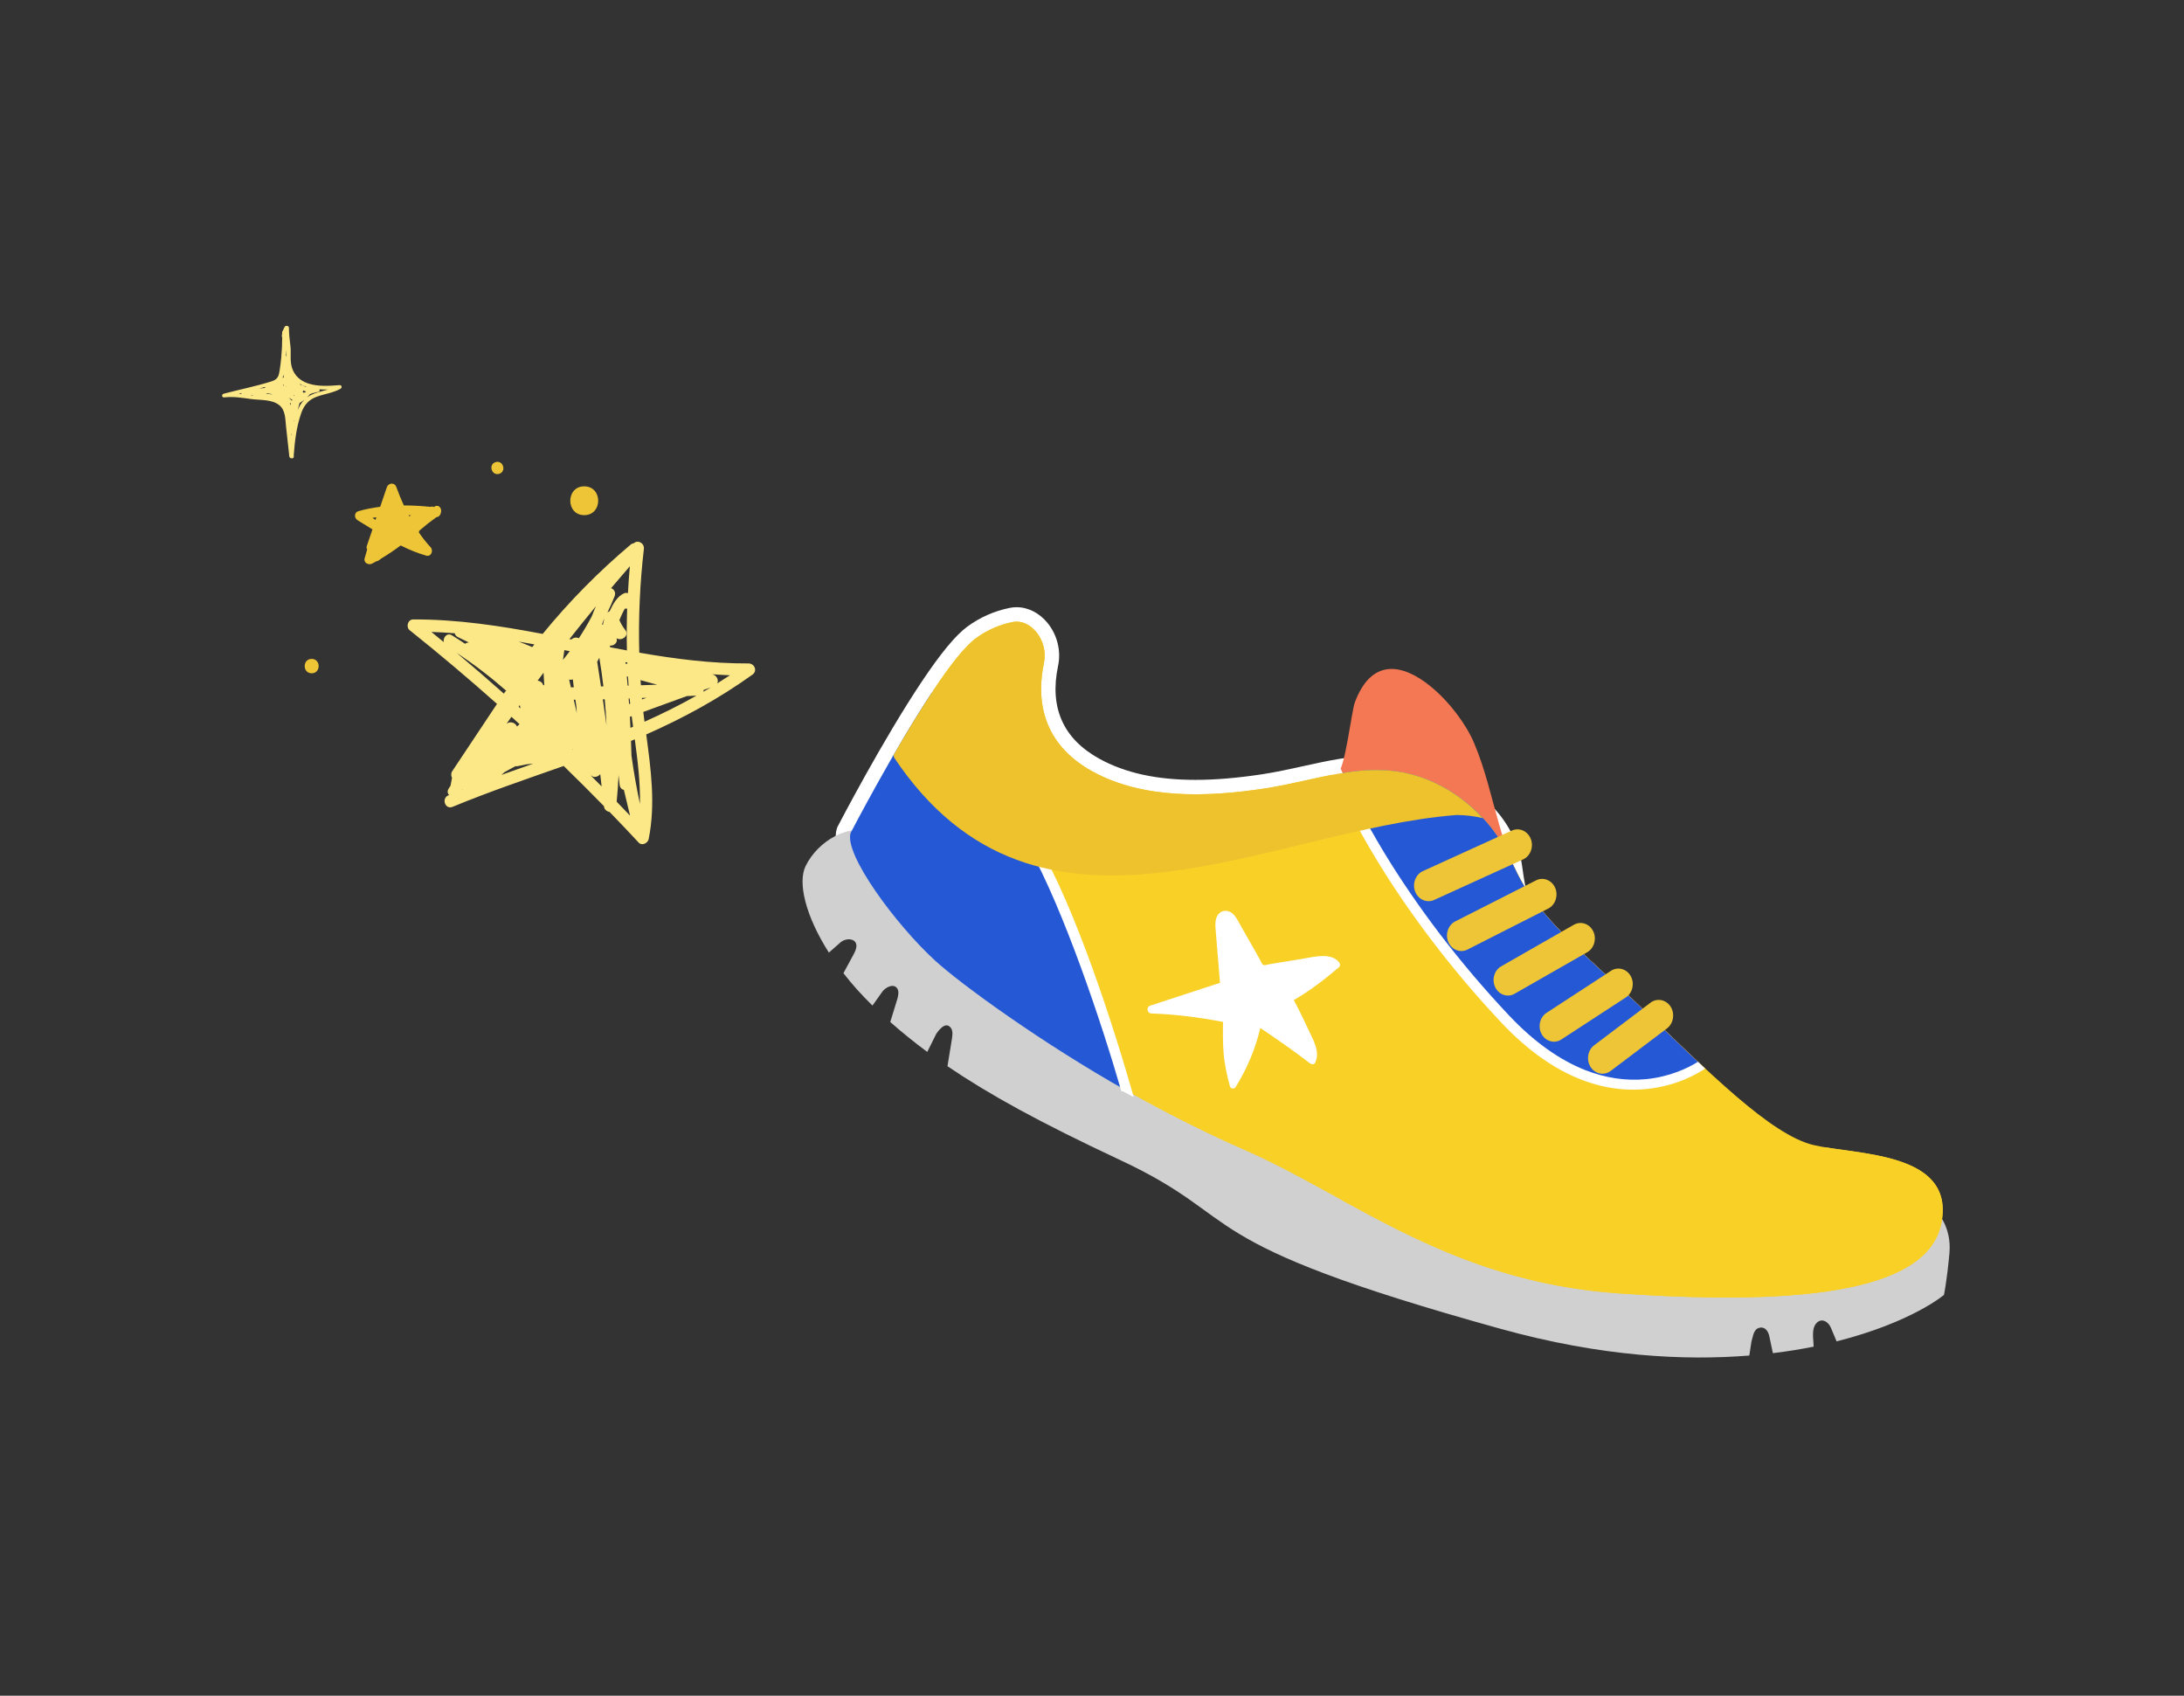 <svg width="295" height="229" viewBox="0 0 295 229" fill="none" xmlns="http://www.w3.org/2000/svg">
<rect x="0" y="0" width="295" height="229" fill="#333333" stroke="none"/>
<g clip-path="url(#clip0_9_783)">
<path d="M67.445 63.982C68.459 63.646 67.937 62.076 66.924 62.411C65.91 62.747 66.432 64.317 67.445 63.982Z" fill="#EEC536"/>
<path d="M101.103 89.594C96.118 89.618 91.221 88.991 86.347 88.14C86.221 83.463 86.43 78.781 86.971 74.129C87.059 73.365 86.172 72.845 85.597 73.37C85.461 73.38 85.319 73.433 85.183 73.55C80.851 77.201 76.874 81.232 73.302 85.607C67.528 84.513 61.724 83.624 55.803 83.653C55.087 83.653 54.799 84.674 55.33 85.102C59.355 88.315 63.288 91.636 67.133 95.058C65.12 98.082 63.108 101.107 61.095 104.131C60.891 104.437 60.915 104.772 61.056 105.04C60.988 105.395 60.925 105.75 60.856 106.104C60.769 106.241 60.681 106.382 60.593 106.518C60.384 106.853 60.457 107.159 60.661 107.369C60.627 107.383 60.598 107.393 60.564 107.407C59.584 107.816 60.135 109.372 61.124 108.963C66.056 106.921 71.109 105.21 76.138 103.44C77.975 105.224 79.788 107.038 81.582 108.871C81.582 108.885 81.582 108.905 81.587 108.919C81.63 109.333 81.972 109.586 82.332 109.644C83.658 111.01 84.968 112.391 86.265 113.786C86.713 114.267 87.507 113.869 87.619 113.31C88.565 108.603 87.917 103.883 87.288 99.181C92.327 96.969 97.141 94.329 101.644 91.101C102.346 90.595 101.912 89.594 101.103 89.594ZM59.931 86.706C59.375 86.249 58.819 85.792 58.264 85.34C59.321 85.374 60.374 85.437 61.422 85.52C61.47 85.729 61.607 85.923 61.846 86.04C62.343 86.283 62.84 86.526 63.342 86.769C63.147 86.764 62.966 86.832 62.82 86.944C62.235 86.555 61.651 86.171 61.051 85.802C60.389 85.388 59.828 86.084 59.931 86.706ZM84.778 92.594C84.744 92.175 84.705 91.757 84.666 91.339C84.72 91.354 84.773 91.368 84.827 91.383C84.852 91.787 84.876 92.185 84.905 92.589C84.861 92.589 84.817 92.589 84.773 92.589L84.778 92.594ZM73.517 92.545C73.468 92.535 73.419 92.525 73.371 92.516C73.244 92.146 72.937 91.947 72.62 91.918C72.883 91.563 73.151 91.203 73.419 90.848C73.453 91.412 73.483 91.981 73.517 92.545ZM76.874 91.762C77.074 91.825 77.24 91.806 77.376 91.743C77.415 92.103 77.459 92.457 77.503 92.817C77.371 92.817 77.245 92.822 77.113 92.822C77.03 92.467 76.952 92.112 76.869 91.762H76.874ZM80.665 89.37C80.763 89.19 80.856 89.01 80.953 88.831C81.167 90.114 81.353 91.402 81.504 92.691C81.396 92.691 81.284 92.696 81.177 92.701C81.011 91.587 80.836 90.479 80.665 89.365V89.37ZM76.962 87.941C76.665 88.34 76.358 88.733 76.041 89.117C76.104 88.675 76.168 88.233 76.231 87.795C76.475 87.844 76.718 87.892 76.962 87.941ZM77.498 94.495C77.571 94.495 77.649 94.495 77.722 94.495C77.761 94.781 77.8 95.068 77.844 95.35C77.868 95.666 77.888 95.987 77.912 96.303C77.776 95.7 77.634 95.097 77.498 94.495ZM81.684 94.436C81.791 95.608 81.869 96.784 81.923 97.961C81.762 96.784 81.591 95.613 81.426 94.441C81.513 94.441 81.596 94.441 81.684 94.436ZM81.64 83.551C81.547 83.818 81.479 84.095 81.44 84.372C81.401 84.358 81.358 84.343 81.314 84.333C81.367 84.173 81.421 84.017 81.479 83.857C81.533 83.755 81.587 83.653 81.635 83.551H81.64ZM79.944 83.215C79.408 84.236 78.819 85.228 78.19 86.191C77.864 86.03 77.435 86.098 77.186 86.361C77.094 86.341 77.001 86.322 76.913 86.307C78.093 84.815 79.286 83.332 80.495 81.864C80.295 82.311 80.115 82.758 79.944 83.215ZM70.213 95.219C70.242 95.37 70.271 95.52 70.3 95.671C70.218 95.593 70.135 95.52 70.052 95.447C70.106 95.37 70.159 95.297 70.213 95.219ZM70.174 97.8C70.057 97.907 69.945 98.014 69.828 98.117C69.652 97.63 68.936 97.319 68.415 97.752C68.639 97.436 68.858 97.115 69.082 96.799C69.448 97.13 69.813 97.465 70.174 97.796V97.8ZM77.318 101.267C77.318 101.218 77.318 101.17 77.323 101.121C77.332 101.165 77.342 101.209 77.352 101.252C77.337 101.252 77.327 101.262 77.313 101.267H77.318ZM86.518 91.85C87.269 92.054 88.019 92.263 88.769 92.467C88.038 92.492 87.303 92.516 86.572 92.54C86.557 92.312 86.533 92.078 86.518 91.85ZM84.744 89.628C84.661 89.628 84.579 89.628 84.496 89.633C84.486 89.56 84.481 89.492 84.476 89.419C84.564 89.433 84.652 89.453 84.739 89.467C84.739 89.521 84.739 89.574 84.744 89.628ZM84.812 80.104C84.647 80.055 84.471 80.05 84.315 80.118C83.389 80.512 82.819 81.528 82.347 82.539C82.235 82.583 82.127 82.646 82.045 82.729C82.391 82.009 82.712 81.275 83.014 80.531C83.224 80.006 82.936 79.574 82.542 79.423C83.38 78.431 84.228 77.444 85.081 76.462C84.968 77.678 84.886 78.893 84.817 80.109L84.812 80.104ZM73.561 87.936C73.522 87.985 73.483 88.038 73.444 88.087C73.483 88.038 73.522 87.985 73.565 87.936H73.561ZM62.528 106.557C62.528 106.557 62.533 106.595 62.538 106.615C62.513 106.625 62.494 106.634 62.469 106.644C62.489 106.615 62.508 106.586 62.523 106.557H62.528ZM68.156 104.276C68.644 103.994 69.136 103.727 69.633 103.465C69.716 103.484 69.808 103.489 69.901 103.469C70.296 103.387 70.685 103.309 71.08 103.226C71.397 103.197 71.714 103.168 72.025 103.124C70.593 103.625 69.155 104.135 67.727 104.651C67.869 104.524 68.01 104.398 68.151 104.272L68.156 104.276ZM83.55 104.675C83.599 105.108 83.648 105.54 83.692 105.973C83.736 106.382 83.979 106.61 84.272 106.678C84.549 107.835 84.827 108.992 85.105 110.154C84.505 109.522 83.901 108.895 83.297 108.268C83.409 107.072 83.497 105.871 83.55 104.675ZM85.081 96.804C85.163 96.775 85.241 96.746 85.324 96.716C85.383 97.193 85.446 97.664 85.514 98.141C85.397 98.189 85.28 98.243 85.159 98.292C85.134 97.796 85.11 97.3 85.081 96.804ZM84.973 95.083C84.954 94.83 84.934 94.582 84.915 94.329C84.959 94.329 85.002 94.329 85.046 94.324C85.071 94.558 85.095 94.791 85.12 95.029C85.071 95.049 85.017 95.068 84.968 95.083H84.973ZM86.703 94.281C86.703 94.281 86.703 94.261 86.703 94.256C86.913 94.247 87.118 94.237 87.327 94.232C87.127 94.305 86.922 94.378 86.723 94.451C86.718 94.397 86.713 94.339 86.708 94.285L86.703 94.281ZM95.046 93.177C95.368 93.06 95.689 92.944 96.011 92.827C95.68 93.026 95.348 93.221 95.017 93.415C95.036 93.337 95.046 93.26 95.046 93.177ZM96.293 91.086C96.254 91.077 96.216 91.067 96.177 91.052C96.981 91.111 97.785 91.159 98.594 91.193C98.028 91.568 97.453 91.937 96.878 92.292C97.098 91.855 96.839 91.247 96.293 91.086ZM84.681 87.839C83.926 87.698 83.175 87.557 82.42 87.411C82.405 87.338 82.386 87.265 82.371 87.187C82.902 87.241 83.477 86.813 83.287 86.186C83.984 86.648 85.051 85.821 84.447 85.063C84.116 84.644 83.862 84.207 83.662 83.735C83.848 83.327 84.116 82.656 84.408 82.184C84.505 82.209 84.608 82.209 84.715 82.184C84.652 84.066 84.637 85.948 84.681 87.834V87.839ZM71.894 87.387C71.29 87.124 70.68 86.881 70.067 86.648C70.768 86.769 71.475 86.895 72.177 87.022C72.084 87.144 71.991 87.265 71.894 87.387ZM61.67 88.155C64.024 89.706 66.256 91.422 68.376 93.279C68.312 93.328 68.249 93.386 68.195 93.469C68.151 93.537 68.108 93.605 68.059 93.673C65.959 91.801 63.824 89.963 61.67 88.155ZM79.837 104.763C79.837 104.763 79.837 104.729 79.837 104.714C80.164 105.069 80.768 104.938 81.075 104.549C81.143 105.098 81.201 105.652 81.265 106.202C80.787 105.72 80.315 105.239 79.832 104.763H79.837ZM86.44 108.569C85.977 106.406 85.597 104.233 85.295 102.05C85.28 101.384 85.256 100.718 85.232 100.056C85.402 99.988 85.573 99.915 85.743 99.847C86.138 102.755 86.494 105.672 86.44 108.574V108.569ZM86.893 96.143C88.857 95.428 90.821 94.713 92.785 93.999C93.214 93.984 93.638 93.965 94.067 93.95C91.786 95.234 89.447 96.4 87.054 97.465C86.996 97.023 86.942 96.58 86.893 96.143Z" fill="#FDE888"/>
<path d="M58.775 68.382C58.717 68.406 58.663 68.435 58.605 68.46C58.6 68.46 58.59 68.46 58.585 68.46C58.454 68.397 58.308 68.387 58.152 68.45C56.953 68.328 55.749 68.255 54.546 68.255C54.17 67.429 53.829 66.588 53.527 65.757C53.293 65.11 52.455 65.202 52.25 65.81C51.953 66.685 51.656 67.565 51.354 68.44C50.36 68.567 49.375 68.756 48.401 69.033C47.821 69.199 47.831 69.967 48.293 70.249C48.961 70.652 49.633 71.075 50.311 71.493C50.053 72.247 49.799 72.996 49.541 73.749C49.487 73.9 49.517 74.06 49.594 74.197C49.482 74.6 49.365 75.004 49.253 75.407C49.083 76.01 49.78 76.36 50.257 76.112C50.462 76.005 50.667 75.898 50.871 75.786C50.974 75.777 51.071 75.748 51.159 75.679C51.271 75.592 51.388 75.509 51.5 75.422C52.411 74.882 53.279 74.289 54.122 73.662C55.238 74.221 56.383 74.702 57.562 75.033C58.249 75.227 58.576 74.352 58.161 73.9C57.586 73.282 57.06 72.612 56.578 71.902C56.597 71.824 56.617 71.751 56.631 71.673C57.011 71.362 57.387 71.046 57.762 70.73C58.157 70.433 58.551 70.137 58.946 69.845C59.287 69.816 59.506 69.534 59.555 69.237C59.716 68.756 59.355 68.11 58.771 68.367L58.775 68.382ZM50.745 70.142C50.745 70.142 50.73 70.186 50.725 70.205C50.584 70.118 50.442 70.03 50.306 69.942C50.481 69.909 50.652 69.879 50.827 69.85C50.798 69.947 50.774 70.045 50.745 70.142ZM55.535 69.588C55.442 69.631 55.355 69.675 55.262 69.724C55.238 69.675 55.208 69.626 55.184 69.578C55.301 69.578 55.418 69.583 55.535 69.588Z" fill="#EEC536"/>
<path d="M78.916 69.568C81.426 69.568 81.431 65.679 78.916 65.679C76.402 65.679 76.402 69.568 78.916 69.568Z" fill="#EEC536"/>
<path d="M46.008 52.484C46.232 52.353 46.179 51.988 45.857 52.012C44.454 52.114 42.982 52.226 41.642 51.789C40.248 51.337 39.498 50.345 39.317 49.134C39.196 48.327 39.327 47.51 39.225 46.703C39.122 45.882 39.03 45.079 39.025 44.253C39.025 44.01 38.601 43.898 38.465 44.127C38.362 44.297 38.279 44.472 38.216 44.647C38.153 44.686 38.114 44.749 38.114 44.836C38.114 44.895 38.114 44.953 38.114 45.007C38.089 45.133 38.075 45.259 38.065 45.391C38.065 45.454 38.084 45.502 38.118 45.541C38.118 46.465 38.075 47.389 37.987 48.312C37.933 48.877 37.865 49.436 37.777 49.995C37.67 50.675 37.578 51.21 36.735 51.482C34.62 52.158 32.373 52.601 30.214 53.169C29.907 53.252 29.942 53.704 30.292 53.665C31.569 53.52 32.719 53.728 33.971 53.894C35.219 54.054 36.696 53.918 37.7 54.696C38.581 55.377 38.528 56.621 38.63 57.54C38.776 58.863 38.918 60.18 39.064 61.502C39.064 61.512 39.064 61.522 39.064 61.532C39.064 61.571 39.064 61.605 39.083 61.639C39.083 61.639 39.083 61.648 39.083 61.653C39.117 61.974 39.722 61.979 39.688 61.653C39.683 61.605 39.678 61.551 39.673 61.502C39.814 59.611 40.038 57.647 40.677 55.819C41.003 54.886 41.554 54.059 42.641 53.631C43.747 53.194 44.995 53.082 46.018 52.484H46.008ZM39.415 54.137C39.405 54.103 39.381 54.064 39.347 54.035C39.239 53.938 39.132 53.84 39.025 53.743C39.025 53.738 39.025 53.728 39.025 53.724C39.176 53.811 39.332 53.904 39.483 53.991C39.464 54.04 39.439 54.088 39.42 54.137H39.415ZM38.65 52.217C38.674 52.241 38.698 52.265 38.723 52.289C38.674 52.265 38.625 52.241 38.581 52.217C38.606 52.217 38.625 52.217 38.65 52.217ZM39.775 53.417C39.775 53.417 39.756 53.451 39.746 53.466C39.697 53.417 39.644 53.369 39.595 53.325C39.654 53.354 39.717 53.388 39.775 53.417ZM38.323 51.973C38.323 52.027 38.338 52.066 38.362 52.105C38.313 52.08 38.265 52.056 38.211 52.027C38.25 51.993 38.284 51.959 38.318 51.92C38.318 51.939 38.318 51.954 38.318 51.973H38.323ZM39.157 54.468C39.215 54.468 39.269 54.443 39.312 54.409C39.278 54.516 39.244 54.623 39.215 54.73C39.191 54.642 39.171 54.555 39.152 54.468H39.157ZM41.042 53.058C41.008 53.009 40.95 52.97 40.886 52.951C40.906 52.897 40.925 52.844 40.945 52.79C40.955 52.766 40.955 52.742 40.96 52.722C41.077 52.771 41.198 52.819 41.315 52.868C41.33 52.873 41.344 52.878 41.359 52.883C41.252 52.936 41.145 52.994 41.042 53.058ZM38.684 48.094C38.684 48.094 38.635 48.079 38.611 48.074C38.635 47.797 38.655 47.515 38.669 47.238C38.684 47.525 38.684 47.812 38.684 48.099V48.094ZM36.082 53.096C36.272 53.145 36.462 53.184 36.657 53.213C36.696 53.233 36.735 53.252 36.774 53.276C36.491 53.223 36.203 53.189 35.916 53.16C35.979 53.155 36.038 53.13 36.082 53.096ZM38.328 50.573C38.328 50.666 38.328 50.758 38.328 50.85C38.328 50.884 38.328 50.918 38.328 50.957C38.27 50.982 38.206 51.011 38.153 51.04C38.226 50.894 38.284 50.739 38.328 50.573ZM35.828 52.304C35.794 52.328 35.76 52.362 35.74 52.396C35.497 52.416 35.253 52.435 35.014 52.46C35.292 52.387 35.565 52.319 35.843 52.246C35.838 52.265 35.833 52.285 35.833 52.299L35.828 52.304ZM32.612 53.208C32.49 53.194 32.368 53.179 32.246 53.169C32.363 53.14 32.48 53.111 32.597 53.082C32.588 53.126 32.597 53.169 32.612 53.213V53.208ZM39.727 56.816C39.727 56.816 39.766 56.777 39.785 56.752C39.77 56.816 39.756 56.874 39.741 56.937C39.741 56.898 39.731 56.855 39.727 56.816ZM41.408 52.251C41.374 52.255 41.344 52.265 41.315 52.28C41.15 52.197 40.984 52.114 40.818 52.032C40.755 51.998 40.677 51.993 40.604 52.007L40.458 51.828C40.706 51.978 40.984 52.105 41.276 52.212C41.32 52.226 41.359 52.241 41.403 52.255L41.408 52.251ZM33.835 53.369C33.933 53.364 34.025 53.354 34.123 53.344C34.132 53.369 34.142 53.388 34.157 53.408C34.05 53.393 33.942 53.383 33.835 53.369ZM39.356 58.6C39.356 58.6 39.395 58.615 39.415 58.62C39.405 58.683 39.39 58.746 39.381 58.809C39.371 58.741 39.366 58.668 39.356 58.6ZM40.199 55.411C40.292 55.085 40.38 54.754 40.462 54.429C40.511 54.414 40.555 54.385 40.594 54.341C40.779 54.229 40.95 54.113 41.111 53.981C40.701 54.39 40.409 54.886 40.199 55.406V55.411ZM41.466 53.675C41.578 53.568 41.686 53.451 41.788 53.335C41.812 53.306 41.827 53.276 41.832 53.247C41.988 53.179 42.154 53.116 42.324 53.067C42.426 53.082 42.514 53.053 42.582 52.999C42.709 52.97 42.836 52.946 42.962 52.926C43.177 52.897 43.221 52.712 43.143 52.576C43.533 52.605 43.927 52.61 44.322 52.601C43.572 52.815 42.792 52.97 42.09 53.296C41.861 53.403 41.656 53.529 41.471 53.67L41.466 53.675Z" fill="#FDE888"/>
<path d="M42.1 90.926C43.353 90.926 43.357 88.981 42.1 88.981C40.843 88.981 40.843 90.926 42.1 90.926Z" fill="#EEC536"/>
</g>
<path d="M228.052 171.978C229.837 170.129 230.97 167.759 230.82 165.21C230.632 162.02 228.567 159.292 226.582 156.788C221.466 150.334 216.276 143.882 212.256 136.693C208.808 130.526 206.54 124.026 205.607 117.023C204.811 111.048 200.113 106.519 194.653 103.962C191.892 102.665 189.024 102.035 185.883 102.035C182.511 102.035 179.198 102.766 175.995 103.473C174.203 103.869 172.347 104.276 170.484 104.56C167.116 105.07 164.171 105.317 161.479 105.317C156.234 105.317 151.992 104.388 148.511 102.475C143.607 99.781 141.725 95.556 142.92 89.916C143.343 87.917 142.815 85.76 141.508 84.145C140.402 82.782 138.876 82 137.315 82C136.998 82 136.676 82.032 136.364 82.097C134.282 82.524 132.365 83.371 130.666 84.617C129.097 85.767 127.092 88.185 124.534 92.008C119.215 99.957 113.407 111.12 113.162 111.59L113.08 111.748L113.028 111.918C111.62 116.517 120.863 127.378 124.955 131.132C128.618 134.493 139.805 142.585 151.278 149.039C156.63 152.049 162.293 154.892 167.228 157.045C171.152 158.759 174.99 160.866 179.056 163.098C191.111 169.716 208.737 180.014 222.946 175.206C224.846 174.563 226.65 173.432 228.052 171.979V171.978Z" fill="white"/>
<path d="M108.821 116.946C110.448 113.626 114.628 111.016 118.32 112.479C122.012 113.943 261.574 163.607 261.574 163.607C261.574 163.607 263.639 165.619 263.318 169.226C262.996 172.833 262.579 174.868 262.579 174.868C262.579 174.868 258.299 178.552 248.077 181.149C247.816 180.528 247.554 179.906 247.294 179.283C246.962 178.488 246.028 177.904 245.324 178.718C244.636 179.513 244.964 180.884 244.977 181.858C243.281 182.201 241.439 182.499 239.47 182.739C239.308 181.978 239.148 181.215 238.987 180.451C238.848 179.792 238.419 179.122 237.635 179.312C236.831 179.508 236.78 180.531 236.573 181.187C236.477 181.811 236.38 182.436 236.284 183.061C227.544 183.756 216.381 183.246 202.702 179.455C159.656 167.523 168.776 164.837 151.347 156.68C140.377 151.546 133.634 147.821 127.979 143.99C128.176 142.775 128.374 141.559 128.572 140.342C128.646 139.885 128.743 139.213 128.436 138.812C127.73 137.89 126.847 139.072 126.473 139.6C126.065 140.418 125.656 141.236 125.248 142.055C123.543 140.794 121.903 139.474 120.25 138.018C120.553 137.034 120.856 136.049 121.159 135.065C121.3 134.609 121.493 133.898 121.18 133.465C120.652 132.735 119.556 133.391 119.175 133.926C118.733 134.55 118.29 135.173 117.847 135.796C116.358 134.348 115.053 132.878 113.925 131.425C114.385 130.575 114.846 129.724 115.306 128.873C115.551 128.421 115.883 127.68 115.516 127.21C115.059 126.627 114.027 126.823 113.532 127.26C113.008 127.722 112.484 128.185 111.961 128.646C108.752 123.606 107.741 119.147 108.82 116.947L108.821 116.946Z" fill="#D0D0D0"/>
<path d="M141.548 117.246C140.775 115.879 139.747 114.892 138.947 113.598C137.202 110.362 135.383 107.57 133.606 104.451C131.336 100.467 129.004 96.372 126.153 93.093C128.279 89.916 130.307 87.296 131.817 86.189C133.475 84.974 135.185 84.328 136.755 84.007C139.273 83.492 141.637 86.563 141.013 89.514C140.078 93.931 140.362 100.223 147.574 104.185C154.495 107.988 163.211 107.633 170.776 106.487C178.788 105.274 185.827 101.975 193.829 105.727C196.939 107.186 199.67 109.432 201.736 112.175C203.936 115.097 204.911 118.678 207.159 121.572C211.359 126.977 216.679 131.283 221.501 135.887C230.762 144.731 239.184 153.282 244.983 154.639C250.782 155.996 264.154 155.502 262.226 165.197C260.298 174.892 241.537 176.249 218.628 174.662C195.72 173.076 182.437 161.555 168.007 155.257C163.313 153.208 157.74 150.435 152.236 147.34C149.711 137.34 146.789 127.52 141.549 117.246H141.548Z" fill="#F9D026"/>
<path d="M126.153 93.093C129.004 96.373 131.336 100.467 133.606 104.451C135.383 107.571 137.202 110.362 138.947 113.598C139.747 114.892 140.775 115.879 141.548 117.246C146.788 127.519 149.709 137.339 152.235 147.34C140.819 140.918 129.817 132.946 126.273 129.695C121.021 124.876 114 115.398 114.893 112.489C114.893 112.489 120.833 101.043 126.153 93.093Z" fill="#2558D5"/>
<path d="M126.581 92.457C131.586 99.186 136.149 106.349 140.118 113.867C145.304 122.647 150.489 138.824 153.124 148.11C152.653 148.013 151.93 147.359 151.458 147.353C148.798 138.103 143.701 122.96 139.03 114.531C134.999 107.257 130.714 100.155 125.838 93.564L126.581 92.457L126.581 92.457Z" fill="white"/>
<path d="M203.336 137.641C190.926 124.485 183.707 111.836 180.586 104.312L180.74 104.262C181.64 103.969 182.578 95.994 182.992 94.881C185.28 88.736 189.553 89.687 193.236 92.691C195.774 94.76 198.031 97.804 199.101 100.318C202.11 107.389 202.435 115.493 207.158 121.572C211.358 126.977 216.678 131.284 221.5 135.887C224.375 138.633 227.167 141.36 229.827 143.848C227.514 145.37 216.531 151.629 203.336 137.641Z" fill="#F37853"/>
<path d="M205.963 119.777C205.486 119.002 205.058 118.203 204.678 117.382C205.081 118.194 205.501 118.997 205.963 119.777Z" fill="#F9D026"/>
<g style="mix-blend-mode:multiply">
<path d="M207.158 121.572C206.713 120.999 206.327 120.394 205.962 119.777C206.336 120.387 206.711 120.996 207.158 121.572Z" fill="#F73777"/>
</g>
<path d="M203.336 137.641C191.028 124.593 183.831 112.05 180.669 104.504C184.982 103.745 189.248 103.58 193.828 105.727C196.938 107.186 199.669 109.432 201.735 112.175C202.948 113.786 203.791 115.596 204.677 117.382C205.058 118.203 205.486 119.002 205.962 119.777C206.327 120.394 206.713 120.999 207.158 121.572C211.358 126.977 216.678 131.283 221.5 135.887C224.375 138.632 227.167 141.359 229.827 143.847C227.514 145.369 216.531 151.628 203.336 137.641Z" fill="#F9D026"/>
<path d="M203.336 137.641C191.028 124.593 183.831 112.05 180.669 104.504C184.982 103.745 189.248 103.58 193.828 105.727C196.938 107.186 199.669 109.432 201.735 112.175C202.948 113.786 203.791 115.596 204.677 117.382C205.058 118.203 205.486 119.002 205.962 119.777C206.327 120.394 206.713 120.999 207.158 121.572C211.358 126.977 216.678 131.283 221.5 135.887C224.375 138.632 227.167 141.359 229.827 143.847C227.514 145.369 216.531 151.628 203.336 137.641Z" fill="#2558D5"/>
<path d="M222.464 147.062C220.051 147.311 217.6 147.074 215.162 146.343C214.624 146.182 214.087 145.996 213.55 145.787C209.885 144.355 206.263 141.785 202.802 138.11C196.073 130.965 190.206 123.173 185.765 115.811C183.28 111.693 181.272 107.752 179.932 104.51L180.74 104.262L181.093 103.787C182.404 106.987 184.421 110.942 186.938 115.098C191.351 122.381 197.181 130.094 203.869 137.171C207.189 140.684 210.64 143.14 214.113 144.507C216.863 145.59 219.632 145.995 222.337 145.735C225.519 145.428 228.07 144.212 229.341 143.391L230.32 144.306C229.31 144.989 226.518 146.642 222.464 147.062H222.464Z" fill="white"/>
<path d="M193.702 121.54L205.722 116.065C206.713 115.618 207.185 114.373 206.772 113.3C206.359 112.227 205.211 111.714 204.22 112.162L192.2 117.636C191.209 118.084 190.736 119.328 191.149 120.401C191.563 121.475 192.711 121.987 193.702 121.54Z" fill="#EEC536"/>
<path d="M198.246 128.218L209.162 122.676C210.119 122.165 210.516 120.899 210.044 119.862C209.572 118.825 208.403 118.396 207.447 118.906L196.531 124.448C195.574 124.959 195.177 126.226 195.649 127.262C196.121 128.299 197.29 128.729 198.246 128.218Z" fill="#EEC536"/>
<path d="M204.643 134.167L214.453 128.559C215.376 127.983 215.697 126.695 215.166 125.695C214.636 124.695 213.446 124.347 212.523 124.922L202.712 130.53C201.79 131.106 201.469 132.394 201.999 133.394C202.53 134.394 203.72 134.742 204.643 134.167Z" fill="#EEC536"/>
<path d="M210.971 140.328L219.677 134.653C220.566 134.014 220.811 132.703 220.221 131.74C219.632 130.777 218.422 130.511 217.533 131.15L208.827 136.825C207.938 137.464 207.693 138.775 208.283 139.738C208.872 140.701 210.082 140.967 210.971 140.328Z" fill="#EEC536"/>
<path d="M217.629 144.573L225.23 138.831C226.085 138.128 226.254 136.795 225.606 135.868C224.957 134.942 223.727 134.758 222.871 135.461L215.27 141.203C214.415 141.905 214.246 143.238 214.894 144.165C215.543 145.092 216.773 145.275 217.629 144.573Z" fill="#EEC536"/>
<g style="mix-blend-mode:multiply">
<path d="M246.674 154.958C253.014 155.985 263.985 156.348 262.224 165.197C260.297 174.892 241.536 176.249 218.627 174.662C202.702 173.559 191.43 167.656 181.189 162.044C203.917 166.967 227.011 166.542 246.674 154.958Z" fill="#F9D026"/>
</g>
<g style="mix-blend-mode:multiply">
<path d="M120.741 102.265C120.741 102.148 120.727 102.031 120.721 101.914C122.429 98.963 124.325 95.824 126.154 93.092C128.28 89.915 130.308 87.296 131.818 86.189C133.475 84.973 135.185 84.327 136.756 84.006C139.273 83.491 141.637 86.562 141.013 89.513C140.078 93.931 140.363 100.223 147.574 104.185C154.495 107.987 163.211 107.633 170.776 106.487C178.788 105.273 185.827 101.975 193.83 105.727C196.269 106.87 198.461 108.511 200.296 110.484C199.116 110.213 197.93 110.063 196.744 110.063C171.41 112.012 140.23 131.51 120.742 102.264L120.741 102.265Z" fill="#EEC22D"/>
</g>
<path d="M180.854 129.928C180.318 129.271 179.445 129.09 178.625 129.109C177.639 129.13 176.638 129.367 175.669 129.527C174.505 129.716 173.339 129.904 172.175 130.092C171.884 130.139 171.593 130.186 171.304 130.243C171.097 130.284 170.799 130.414 170.606 130.29C170.435 130.181 170.316 129.83 170.221 129.656C170.068 129.377 169.912 129.099 169.755 128.822C169.195 127.841 168.637 126.861 168.081 125.878C167.81 125.399 167.54 124.919 167.27 124.441C167.052 124.057 166.828 123.66 166.487 123.368C165.886 122.855 164.995 122.851 164.517 123.528C164.036 124.209 164.17 125.112 164.228 125.886C164.404 128.167 164.604 130.445 164.788 132.726C161.655 133.749 158.523 134.773 155.392 135.797C154.801 135.99 154.901 136.844 155.539 136.866C158.793 136.98 162.006 137.387 165.197 138.008C165.174 139.412 165.164 140.817 165.277 142.217C165.4 143.763 165.738 145.21 166.13 146.705C166.222 147.056 166.713 147.1 166.898 146.804C168.425 144.357 169.582 141.633 170.231 138.827C172.514 140.357 174.779 141.928 176.953 143.607C177.153 143.761 177.506 143.795 177.639 143.52C178.339 142.074 177.432 140.55 176.821 139.236C176.167 137.831 175.493 136.427 174.758 135.059C176.956 133.783 178.925 132.266 180.857 130.621C181.076 130.435 181.016 130.122 180.857 129.928H180.854Z" fill="white"/>
<defs>
<clipPath id="clip0_9_783">
<rect width="72" height="70" fill="white" transform="translate(30 44)"/>
</clipPath>
</defs>
</svg>
